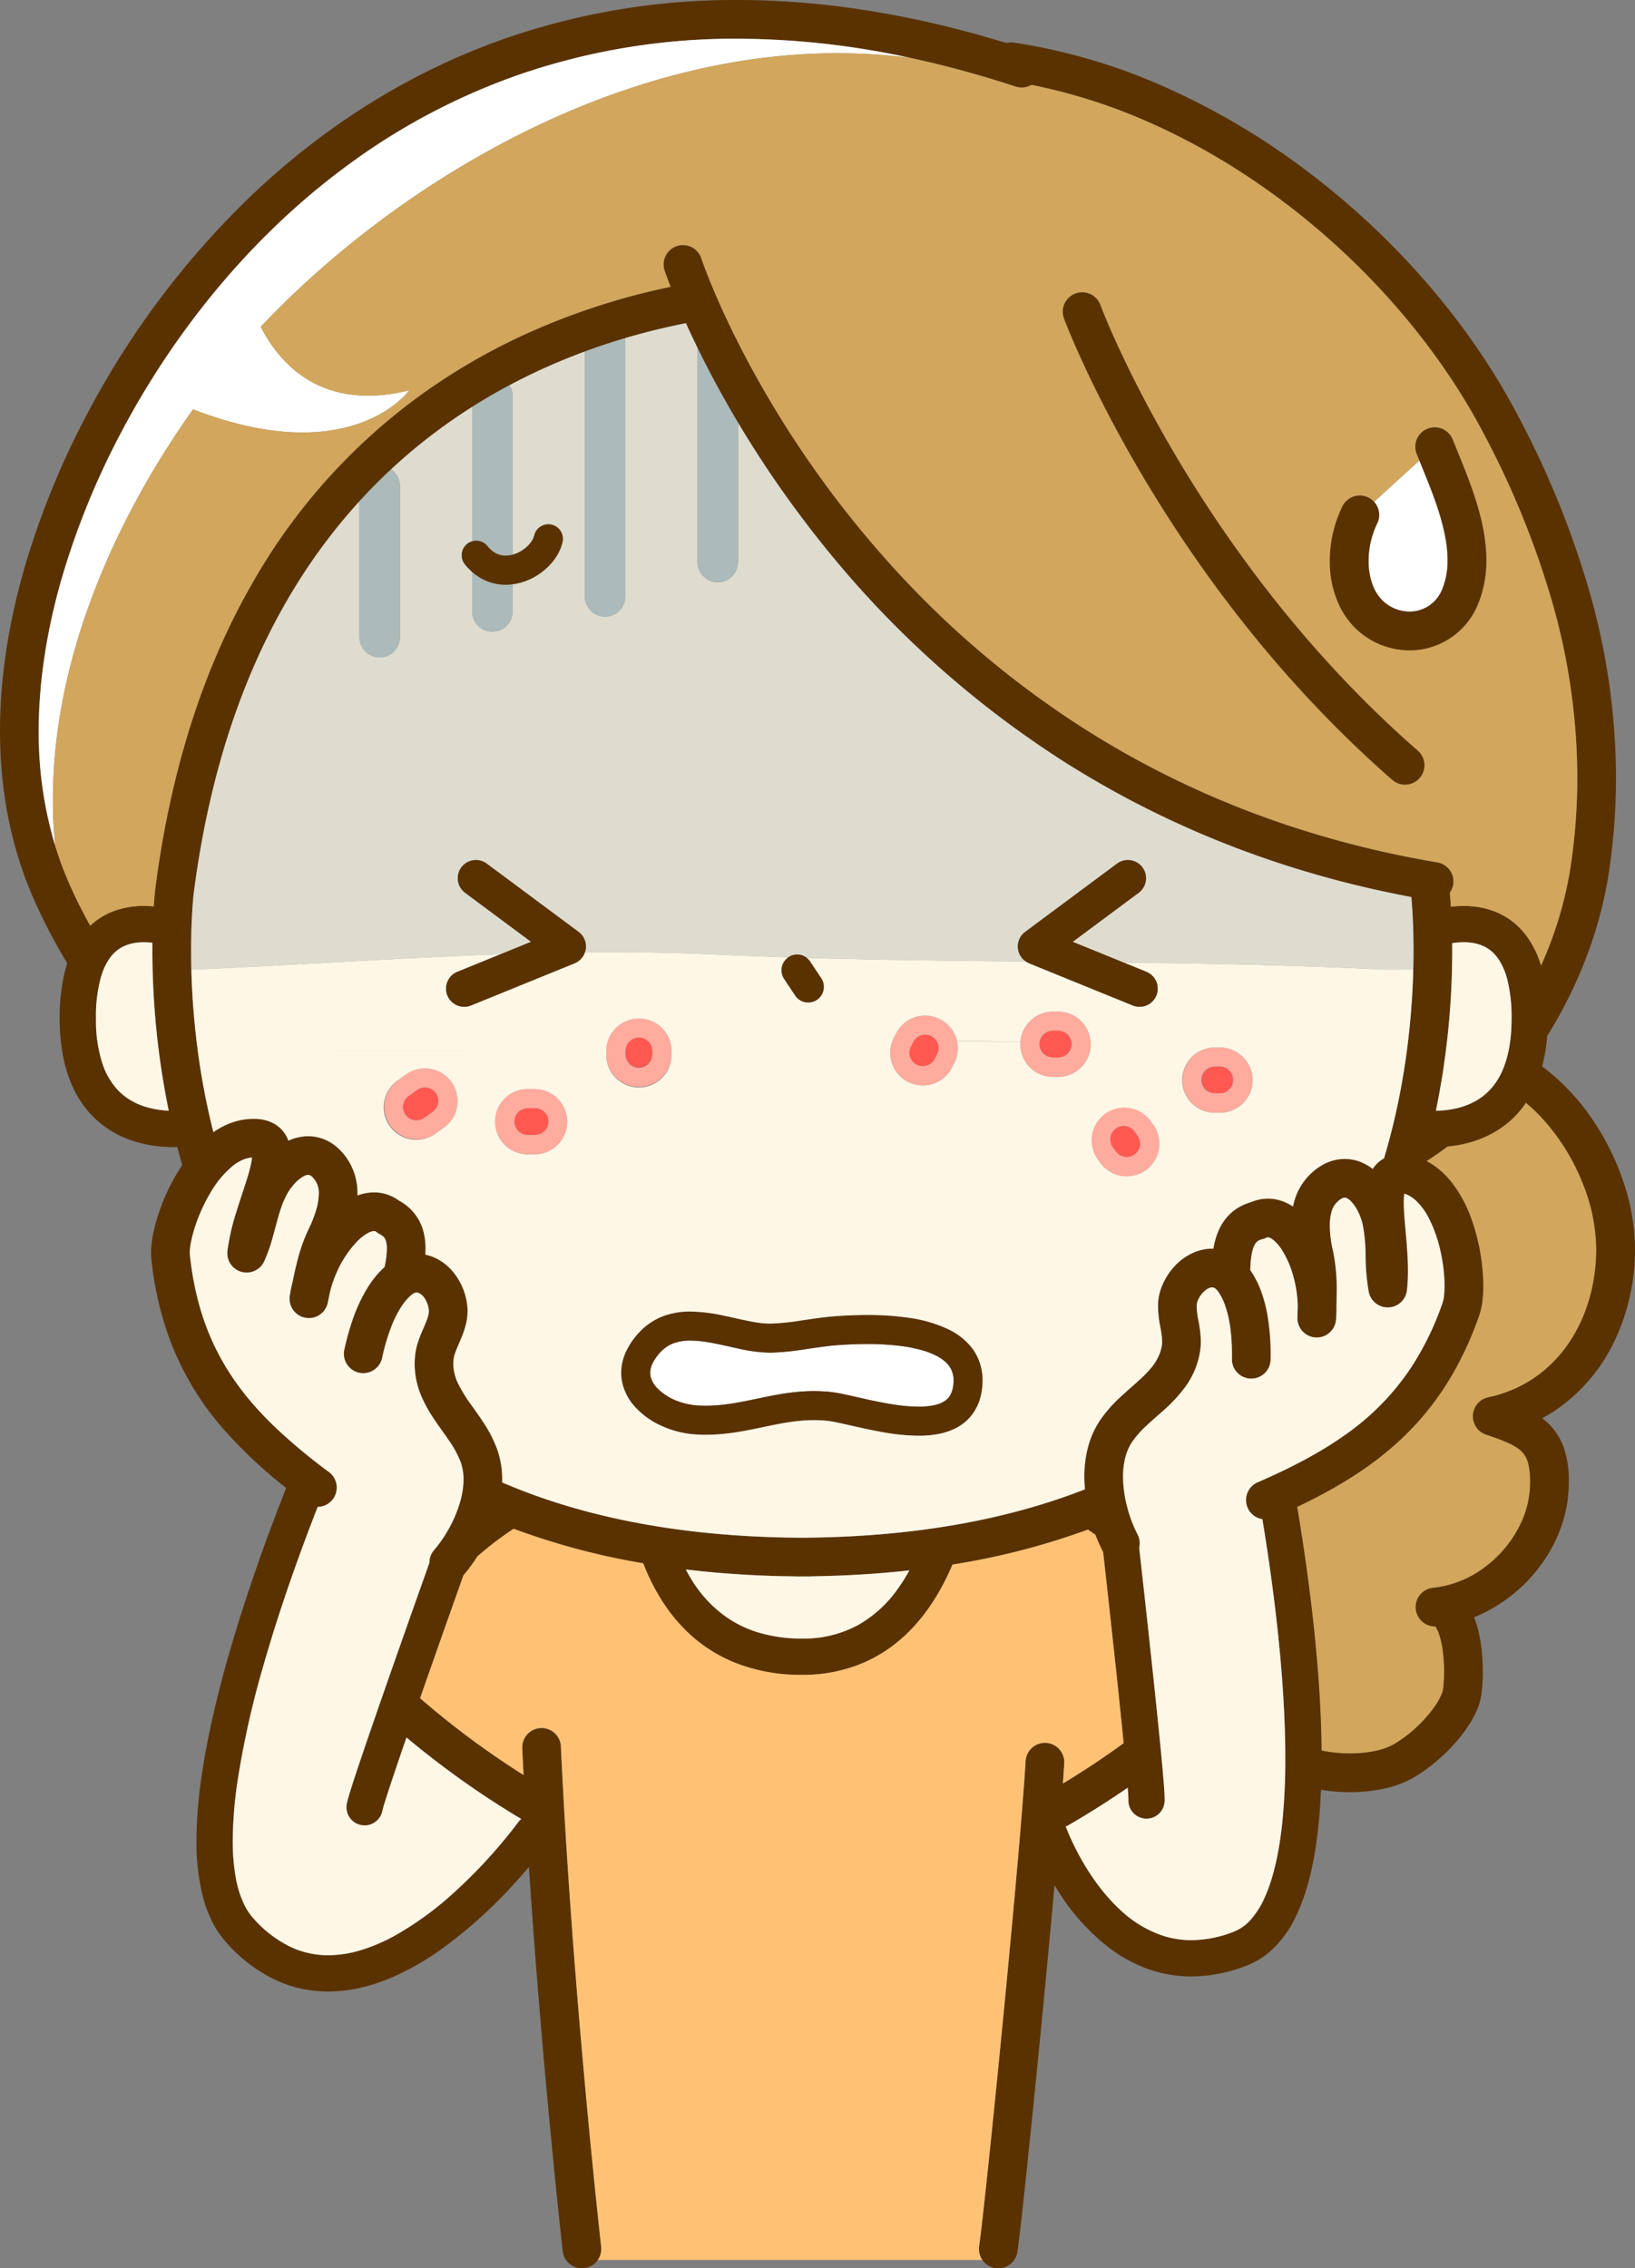<svg xmlns="http://www.w3.org/2000/svg" xmlns:xlink="http://www.w3.org/1999/xlink" width="640" height="887.668" viewBox="0 0 640 887.668">
  <rect x="0" y="0" width="640" height="887.668" fill="#808080" stroke="none"/>
  <defs>
    <clipPath id="clip-path">
      <rect id="長方形_31" data-name="長方形 31" width="640" height="887.668" fill="none"/>
    </clipPath>
    <clipPath id="clip-pimple_pic">
      <rect width="640" height="887.668"/>
    </clipPath>
  </defs>
  <g id="pimple_pic" clip-path="url(#clip-pimple_pic)">
    <g id="グループ_48" data-name="グループ 48">
      <g id="グループ_47" data-name="グループ 47" clip-path="url(#clip-path)">
        <path id="パス_630" data-name="パス 630" d="M632.832,462.581a68.551,68.551,0,0,0-7.125-6.881,38.284,38.284,0,0,1-3.5,4.423,37.414,37.414,0,0,1-7.926,6.51,41.7,41.7,0,0,1-11.248,4.752,50.449,50.449,0,0,1-7.981,1.4q-4.036,3.033-8.283,5.735a26.5,26.5,0,0,1,2.5,1.456,31.365,31.365,0,0,1,6.764,6.129,50.926,50.926,0,0,1,8.544,15.688A80,80,0,0,1,609,527.3a49.074,49.074,0,0,1-.346,6.042,26.672,26.672,0,0,1-1.2,5.44l0,0c-5.537,15.885-12.953,28.865-22.134,39.63s-20.05,19.281-32.281,26.52c-5.364,3.175-11,6.112-16.883,8.91.689,4.1,1.4,8.527,2.12,13.228,3.587,23.582,7.182,53.847,7.432,82.126a56.783,56.783,0,0,0,11.192,1.13,47.672,47.672,0,0,0,9.762-.956,25.548,25.548,0,0,0,7.126-2.5,49.359,49.359,0,0,0,8.657-6.4,50.866,50.866,0,0,0,7.661-8.643,25.42,25.42,0,0,0,2.907-5.416l.03-.108c.029-.111.07-.288.114-.512.087-.45.184-1.084.265-1.832a52.685,52.685,0,0,0,.273-5.573,63.017,63.017,0,0,0-.509-8.068,34.5,34.5,0,0,0-1.571-6.988,10.8,10.8,0,0,0-1.259-2.575c-.039-.052-.072-.095-.1-.135-.059,0-.117.007-.175.007a7.576,7.576,0,0,1-7.382-6.144,7.2,7.2,0,0,1-.106-.741,7.3,7.3,0,0,1-.03-.747,7.574,7.574,0,0,1,6.144-7.382c.167-.032.335-.051.5-.072.079-.01.155-.026.235-.034h0a40.332,40.332,0,0,0,20.224-8.1,45.887,45.887,0,0,0,14.221-17.486,37.435,37.435,0,0,0,3.439-14.131v.011q.036-1.013.036-1.924a27.3,27.3,0,0,0-.771-7.083,10.335,10.335,0,0,0-1.758-3.728,9.956,9.956,0,0,0-1.8-1.782,20.888,20.888,0,0,0-4.05-2.376,85.466,85.466,0,0,0-8.835-3.332,7.576,7.576,0,0,1,.829-14.6,50.285,50.285,0,0,0,17.195-7.08,50.928,50.928,0,0,0,13.1-12.434c7.3-9.867,11.637-22.766,11.97-37.168q.014-.632.014-1.248a71.422,71.422,0,0,0-5.483-26.291,83.123,83.123,0,0,0-14.948-24.178" transform="translate(-28.414 -24.151)" fill="#d2a65c"/>
        <path id="パス_631" data-name="パス 631" d="M634.746,460.423a100.068,100.068,0,0,0-9.957-20.154,87.673,87.673,0,0,0-21.14-22.964,66.272,66.272,0,0,0,1.974-11.879c12.393-19.86,20.83-42.071,24.14-63.956h0a249.582,249.582,0,0,0,2.8-37.25,266.4,266.4,0,0,0-10.495-73.068,358.8,358.8,0,0,0-28.1-68.9c-18.682-35.479-47.312-68.7-81.547-94.7a283.05,283.05,0,0,0-55.073-32.89,229.961,229.961,0,0,0-60.415-17.983,7.54,7.54,0,0,0-3.012.163C356,5.179,320.931,0,288.685,0a274.112,274.112,0,0,0-89.967,14.733c-40.528,13.984-74.294,36.741-101.6,63.028A333.84,333.84,0,0,0,33.98,162.253,320.552,320.552,0,0,0,9.739,221.69C3.672,242.6,0,264.338,0,286.024c0,22.07,3.817,44.112,12.838,64.964a218.86,218.86,0,0,0,13.488,25.976q-.577,1.759-1.043,3.657a75.249,75.249,0,0,0-1.919,17.908c0,10.208,1.614,18.613,4.515,25.5a40.489,40.489,0,0,0,8.414,12.811,37.56,37.56,0,0,0,8.031,6.2,42.936,42.936,0,0,0,12.606,4.74A54.259,54.259,0,0,0,68.109,448.9c.438,0,.865-.006,1.283-.015q.918,3.493,1.946,7.027a79.191,79.191,0,0,0-8.672,17.33,70.369,70.369,0,0,0-2.58,8.963,39.411,39.411,0,0,0-.962,8.05,21.313,21.313,0,0,0,.118,2.306,129.676,129.676,0,0,0,6.774,30.44A113.3,113.3,0,0,0,87.428,559.2a181.128,181.128,0,0,0,24.587,23.085c-3.607,9.137-7.749,20.091-11.9,32.055-5.759,16.607-11.53,35.14-15.886,53.457-2.177,9.16-4,18.269-5.287,27.078a177.175,177.175,0,0,0-2.035,25.31,87.13,87.13,0,0,0,2.506,22.077,49.994,49.994,0,0,0,3.544,9.569,36.943,36.943,0,0,0,5.541,8.238,60.3,60.3,0,0,0,19.327,14.745A48.624,48.624,0,0,0,128.5,779.36a58.807,58.807,0,0,0,17.084-2.663c9.637-2.93,18.624-7.9,26.775-13.616A184.623,184.623,0,0,0,202.335,736c1.744-1.934,3.315-3.744,4.71-5.394,5.185,79.11,13.211,150.259,13.217,150.334a7.576,7.576,0,0,0,15.057-1.7h0s-.044-.385-.128-1.146c-1.262-11.389-11.545-105.9-15.626-194.605a7.576,7.576,0,0,0-15.135.7q.24,5.2.508,10.429a330.242,330.242,0,0,1-38.211-28.089c-.786-.672-1.542-1.327-2.278-1.969,3.6-10.313,7.415-21.144,10.916-31.038,2.179-6.162,4.235-11.957,6.043-17.043a63.787,63.787,0,0,0,5.429-7.365,129.776,129.776,0,0,1,10.56-8.353c1.257-.889,2.475-1.707,3.674-2.491a277.11,277.11,0,0,0,50.7,13.5,84.313,84.313,0,0,0,7.18,14.374,66.711,66.711,0,0,0,9.1,11.489,58.192,58.192,0,0,0,19.4,12.937,69.777,69.777,0,0,0,26.564,4.864,60.062,60.062,0,0,0,23.667-4.6,56.524,56.524,0,0,0,16-10.31c8.036-7.312,13.83-16.43,18.114-25.849.364-.8.712-1.6,1.054-2.407a282,282,0,0,0,52.992-13.671q1.45.96,2.958,2.024a62.226,62.226,0,0,0,3.016,6.8c1.242,11.107,2.828,25.428,4.365,39.688,1.346,12.479,2.653,24.9,3.656,35.062-7.033,5.118-14.978,10.477-23.775,15.79.208-2.913.384-5.56.524-7.892a7.576,7.576,0,0,0-15.126-.9c-.581,9.784-1.871,25.688-3.511,44.18-2.46,27.748-5.711,61.388-8.56,89.5-1.424,14.056-2.749,26.733-3.824,36.593-.537,4.93-1.01,9.156-1.4,12.489s-.7,5.793-.893,7.038a7.576,7.576,0,1,0,14.983,2.259c.163-1.083.355-2.543.586-4.42.864-7.012,2.256-19.775,3.9-35.646,2.473-23.794,5.512-54.51,8.145-82.795.657-7.066,1.289-13.979,1.88-20.6.628,1.031,1.282,2.079,1.979,3.142a84.322,84.322,0,0,0,19.772,21.618,57.021,57.021,0,0,0,14.377,7.842,50.659,50.659,0,0,0,17.479,3.09,60.229,60.229,0,0,0,21.614-4.237,30.42,30.42,0,0,0,8.477-4.963,41.668,41.668,0,0,0,10.515-13.732c4.026-8.065,6.527-17.65,8.12-28.239a206.391,206.391,0,0,0,1.967-21.875,72.124,72.124,0,0,0,11.417.923,62.645,62.645,0,0,0,12.9-1.285,40.478,40.478,0,0,0,11.415-4.121,59.673,59.673,0,0,0,7.678-5.213,71.438,71.438,0,0,0,10.7-10.465,54.335,54.335,0,0,0,4.384-6.121,37.741,37.741,0,0,0,3.275-6.674l0,0a19.274,19.274,0,0,0,.78-2.92,42.76,42.76,0,0,0,.609-4.743c.134-1.72.206-3.584.206-5.549a78.68,78.68,0,0,0-.564-9.468,56.659,56.659,0,0,0-1.349-7.26A37.256,37.256,0,0,0,577,632.893q2.429-.97,4.758-2.156a61.343,61.343,0,0,0,22.506-19.859,57.639,57.639,0,0,0,6.891-13.545,51.617,51.617,0,0,0,2.894-15.137v-.011q.044-1.247.045-2.455a39.567,39.567,0,0,0-1.861-12.886,24.766,24.766,0,0,0-4.256-7.727,25.469,25.469,0,0,0-4.279-4.1c1.483-.81,2.936-1.663,4.34-2.58a67.748,67.748,0,0,0,23.225-26.187,82.855,82.855,0,0,0,8.714-35.762v-.018Q640,489.7,640,488.9a84.83,84.83,0,0,0-5.254-28.475M58.262,433.5a27.517,27.517,0,0,1-7.43-3.117,23.265,23.265,0,0,1-4.927-4.046,27.914,27.914,0,0,1-5.834-10.2,54.96,54.96,0,0,1-2.5-17.607,56.911,56.911,0,0,1,2.056-16.518,24.014,24.014,0,0,1,3.3-6.992,14.889,14.889,0,0,1,2.867-3.055,14.006,14.006,0,0,1,4.869-2.483,20.321,20.321,0,0,1,5.67-.745,28.19,28.19,0,0,1,3.34.207c-.01.964-.016,1.948-.016,2.968a311.893,311.893,0,0,0,6.4,62.737,37.679,37.679,0,0,1-7.79-1.153m2.5-85.562-.008.063c-.015.122-.3,2.5-.572,6.716-1.241-.114-2.528-.18-3.855-.182a33.6,33.6,0,0,0-11.485,1.914,27.954,27.954,0,0,0-8.567,4.952c-.326.276-.639.576-.956.87-3.133-5.632-6.018-11.381-8.575-17.3a134.508,134.508,0,0,1-5.132-13.955,152.939,152.939,0,0,1-6.462-44.994c0-19.969,3.4-40.329,9.14-60.111a305.386,305.386,0,0,1,23.1-56.6C66.4,133.166,95.64,94.5,135.584,65.035a253.975,253.975,0,0,1,68.076-35.981,258.945,258.945,0,0,1,85.025-13.9,321.646,321.646,0,0,1,67.631,7.5,402.06,402.06,0,0,1,41.237,11.239,7.551,7.551,0,0,0,6.2-.666,219.249,219.249,0,0,1,47.4,15.259c27.426,12.293,53.236,29.984,75.449,50.88s40.832,44.983,53.961,69.941a343.752,343.752,0,0,1,26.935,65.982,251.266,251.266,0,0,1,9.918,68.929,234.29,234.29,0,0,1-2.63,34.993h0a149.576,149.576,0,0,1-11.567,38.636,38.1,38.1,0,0,0-5.316-11.08,29.154,29.154,0,0,0-5.589-5.92,28.248,28.248,0,0,0-9.737-5,34.472,34.472,0,0,0-9.641-1.312,43.745,43.745,0,0,0-5,.308c-.148-2.316-.3-4.16-.425-5.472a7.563,7.563,0,0,0-4.881-11.892c-55.793-9.42-101.571-28.9-139-52.822a368.468,368.468,0,0,1-70.7-59.024,400.34,400.34,0,0,1-60.963-85.678c-6.2-11.741-10.586-21.532-13.406-28.349-1.41-3.408-2.43-6.072-3.09-7.865-.331-.9-.57-1.574-.724-2.018-.078-.222-.134-.385-.168-.488l-.037-.109-.007-.02v0h0a7.575,7.575,0,0,0-14.391,4.738c.041.116.79,2.385,2.349,6.4a269.335,269.335,0,0,0-54.3,17.393,240.876,240.876,0,0,0-46.83,27.386A233.524,233.524,0,0,0,98.3,229.035c-17.8,31.244-31.3,70.294-37.538,118.9M568.438,369.1a29.818,29.818,0,0,1,4.492-.359,19.491,19.491,0,0,1,6.639,1.061,13.7,13.7,0,0,1,4.232,2.439,15.409,15.409,0,0,1,2.84,3.223,26.616,26.616,0,0,1,3.541,8.549,61.363,61.363,0,0,1,1.51,14.522c0,8.725-1.381,15.193-3.4,19.975a26.279,26.279,0,0,1-5.45,8.367,23.273,23.273,0,0,1-5,3.859,28.8,28.8,0,0,1-8.444,3.147,39.506,39.506,0,0,1-7.327.8,311.592,311.592,0,0,0,6.385-62.689q0-1.486-.014-2.895M75.8,349.8l0,.012V349.8ZM180.457,586.417A48.572,48.572,0,0,1,176,597.663a51.494,51.494,0,0,1-6.095,8.956,7.542,7.542,0,0,0-1.835,4.975c-3.412,9.6-7.718,21.752-12.064,34.11-4.791,13.625-9.624,27.487-13.354,38.445-1.867,5.481-3.455,10.234-4.633,13.9-.591,1.833-1.078,3.393-1.454,4.668-.187.639-.348,1.206-.485,1.725s-.25.974-.354,1.55a7.1,7.1,0,0,0,13.98,2.516v0c.01-.052.076-.329.18-.706.2-.742.548-1.9,1-3.347.852-2.718,2.087-6.474,3.585-10.926,1.356-4.028,2.93-8.635,4.638-13.59a347.754,347.754,0,0,0,44.952,31.916,7.134,7.134,0,0,0-1.331,1.387h0A197.7,197.7,0,0,1,178.488,739.9a126.46,126.46,0,0,1-24.081,17.664,69.256,69.256,0,0,1-13.048,5.567,44.578,44.578,0,0,1-12.857,2.02,34.345,34.345,0,0,1-14.69-3.226A46.111,46.111,0,0,1,99.064,750.57a22.728,22.728,0,0,1-3.4-5.086,40.6,40.6,0,0,1-3.414-10.92,82.046,82.046,0,0,1-1.14-14.382A163.15,163.15,0,0,1,93,696.923a356.757,356.757,0,0,1,10.307-45.8c6.537-22.785,14.571-44.864,21.054-61.42a7.57,7.57,0,0,0,4.406-13.642,222.414,222.414,0,0,1-21.148-17.621c-9.357-8.984-16.822-18.366-22.4-29.19s-9.3-23.165-10.911-38.295l0-.018a6.679,6.679,0,0,1-.03-.682,22.975,22.975,0,0,1,.471-4.109A57.91,57.91,0,0,1,78.1,475.318a64.816,64.816,0,0,1,4.379-8.725,38.883,38.883,0,0,1,8.45-10.18,17.365,17.365,0,0,1,4.308-2.607,10.732,10.732,0,0,1,3.4-.787c-.038.42-.1.906-.2,1.458a57.052,57.052,0,0,1-1.714,6.676c-1.2,3.917-2.807,8.486-4.281,13.305a87.451,87.451,0,0,0-3.44,15.106,7.576,7.576,0,0,0,14.406,4.049,63.009,63.009,0,0,0,3.25-9.1c1.251-4.406,2.2-8.52,3.446-12.051a33.625,33.625,0,0,1,2.094-4.853,20.839,20.839,0,0,1,2.767-4h0a14.75,14.75,0,0,1,3.787-3.221,3.983,3.983,0,0,1,1.864-.6,1.562,1.562,0,0,1,.542.094,3.308,3.308,0,0,1,1.2.838,9.359,9.359,0,0,1,1.7,2.528l0,0a8.847,8.847,0,0,1,.724,3.833,24.615,24.615,0,0,1-1.2,6.94,48.251,48.251,0,0,1-2.841,7.086h0a66.817,66.817,0,0,0-4.57,13.124c-.657,2.624-1.206,5.2-1.715,7.682-.426,1.707-.783,3.439-1.05,5.19a7.576,7.576,0,0,0,14.909,2.671c.284-1.378.564-2.764.848-4.148a46.39,46.39,0,0,1,2.342-7.008,41.739,41.739,0,0,1,8.343-12.836,18.252,18.252,0,0,1,4.158-3.226,7.664,7.664,0,0,1,1.506-.629,3.309,3.309,0,0,1,.892-.144,1.244,1.244,0,0,1,.436.067,1.811,1.811,0,0,1,.536.32,7.243,7.243,0,0,0,1.313.848,5.5,5.5,0,0,1,1.385.953,3.655,3.655,0,0,1,.93,1.54,10.181,10.181,0,0,1,.419,3.194,35.519,35.519,0,0,1-.849,6.858c-.019.093-.042.19-.061.284a37.418,37.418,0,0,0-6.492,7.826,63.415,63.415,0,0,0-6.246,13.492,101.311,101.311,0,0,0-3,10.986,7.576,7.576,0,0,0,14.808,3.212h0a79.433,79.433,0,0,1,3.868-12.9,42.708,42.708,0,0,1,3.373-6.684,21.927,21.927,0,0,1,4.084-4.909,5.082,5.082,0,0,1,1.41-.9,2.041,2.041,0,0,1,.769-.163,2.17,2.17,0,0,1,.972.257,6,6,0,0,1,2.228,2.152,10.519,10.519,0,0,1,1.556,4.37,3.758,3.758,0,0,1,.029.483,8.318,8.318,0,0,1-.427,2.361c-.457,1.545-1.375,3.571-2.395,5.981-.506,1.209-1.031,2.525-1.492,3.979a25.046,25.046,0,0,0-1.054,4.815v0a31.95,31.95,0,0,0-.2,3.551,32.472,32.472,0,0,0,2.712,12.849,51.136,51.136,0,0,0,4.182,7.7c2.27,3.509,4.637,6.61,6.617,9.56a38.069,38.069,0,0,1,4.537,8.447h0a19.989,19.989,0,0,1,1.073,6.693,31.094,31.094,0,0,1-.973,7.422m170.7,35.734a47.584,47.584,0,0,1-15.2,13.742,44.406,44.406,0,0,1-21.938,5.332,58.365,58.365,0,0,1-17.373-2.444,44.676,44.676,0,0,1-11.572-5.458,48.689,48.689,0,0,1-14.34-15.136c-.8-1.292-1.551-2.63-2.267-3.99a393.9,393.9,0,0,0,42.908,2.691,7.4,7.4,0,0,0,.833.043c.787-.006,1.514-.018,2.2-.023.728,0,1.511.018,2.376.018a7.462,7.462,0,0,0,.835-.051q20.205-.281,38.35-2.322a68.642,68.642,0,0,1-4.805,7.6m79.007-65.678h0a34.968,34.968,0,0,0-4.452,10.521,45.373,45.373,0,0,0-1.261,10.894c0,1.662.086,3.308.23,4.937-28.86,11.305-64.331,18.373-108,18.913-.175,0-.349.019-.521.033-.542,0-1.1-.01-1.709-.015h-.11c-.6,0-1.171.012-1.722.019-.135-.008-.27-.023-.407-.024-47.584-.412-85.446-8.6-115.669-21.62.011-.379.04-.755.04-1.135a35.148,35.148,0,0,0-1.936-11.736h0a50.222,50.222,0,0,0-5.486-10.7c-1.536-2.353-3.1-4.511-4.543-6.549a57.9,57.9,0,0,1-5.262-8.476,20.9,20.9,0,0,1-1.4-3.855,16.119,16.119,0,0,1-.489-3.931,17.36,17.36,0,0,1,.106-1.879v-.006a12.151,12.151,0,0,1,.717-2.721c.618-1.734,1.665-3.914,2.69-6.528a34.563,34.563,0,0,0,1.394-4.331,21.989,21.989,0,0,0,.658-5.219,18.947,18.947,0,0,0-.152-2.408v0A25.031,25.031,0,0,0,176.719,497a20.167,20.167,0,0,0-5.962-4.535,17.676,17.676,0,0,0-4.262-1.46c.048-.762.082-1.528.083-2.3a27.317,27.317,0,0,0-.492-5.316,19.149,19.149,0,0,0-9.913-13.546,16.854,16.854,0,0,0-4.285-2.28,16.45,16.45,0,0,0-5.479-.931,18.981,18.981,0,0,0-6.494,1.2c.007-.25.019-.5.019-.749a23.849,23.849,0,0,0-2.217-10.391l0,0a23.081,23.081,0,0,0-6.611-8.415,17.809,17.809,0,0,0-4.852-2.659,16.756,16.756,0,0,0-5.626-.972,18.6,18.6,0,0,0-7.729,1.758,12.936,12.936,0,0,0-1.54-2.979A12.271,12.271,0,0,0,109,440.891a13.227,13.227,0,0,0-4.5-2.342,17.641,17.641,0,0,0-4.723-.707c-.182,0-.362-.006-.543-.006a25.775,25.775,0,0,0-9.823,1.979,31.171,31.171,0,0,0-5.889,3.238,277.8,277.8,0,0,1-6.1-31.853,300.731,300.731,0,0,1-2.52-31.724c-.069-2.664-.1-5.2-.1-7.563,0-6.952.257-12.539.509-16.359.126-1.91.252-3.377.344-4.352.046-.488.083-.852.109-1.087.012-.117.023-.2.028-.254l0-.027c7.152-55.57,23.946-97.3,45.351-128.853a220.527,220.527,0,0,1,19.561-24.82q6.043-6.624,12.351-12.47a215.519,215.519,0,0,1,22.22-18.074q4.746-3.361,9.538-6.38,7.259-4.591,14.554-8.46a238.821,238.821,0,0,1,29.556-13.216c5.366-1.98,10.635-3.715,15.761-5.233,5.354-1.585,10.556-2.939,15.545-4.085q4.24-.977,8.261-1.76c1.337,2.963,2.849,6.193,4.541,9.661,4.147,8.494,9.385,18.4,15.845,29.236A418.747,418.747,0,0,0,323.242,214.6a388.532,388.532,0,0,0,92.222,82.818c37.269,23.835,82.567,43.417,136.983,53.625.313,3.425.854,10.79.854,20.947,0,2.279-.031,4.711-.095,7.254a300.417,300.417,0,0,1-2.5,31.914c-.971,7.322-2.267,15.021-4,22.961-1.367,6.276-3.009,12.7-4.953,19.192-.1.055-.2.105-.3.163a12.614,12.614,0,0,0-4.086,3.912c-.014.021-.026.043-.04.064-.114-.088-.223-.184-.339-.27a18.914,18.914,0,0,0-5.043-2.7,16.853,16.853,0,0,0-5.562-.949,17.833,17.833,0,0,0-8.827,2.412,23.933,23.933,0,0,0-6.737,5.86h0a23.528,23.528,0,0,0-4.36,8.91c-.126.485-.218.967-.317,1.451a19.718,19.718,0,0,0-4.082-2.071,16.886,16.886,0,0,0-5.755-1.029,16.661,16.661,0,0,0-6.556,1.368,20.785,20.785,0,0,0-4.058,1.6,18.728,18.728,0,0,0-6.469,5.622,22.071,22.071,0,0,0-2.779,5.278,31.2,31.2,0,0,0-1.476,5.721c-.158,0-.316-.014-.473-.014a18.248,18.248,0,0,0-6.644,1.28,22.055,22.055,0,0,0-8.041,5.551,25.832,25.832,0,0,0-5.273,8.572,20.721,20.721,0,0,0-1.25,7.32,46.327,46.327,0,0,0,.93,8.153,33.492,33.492,0,0,1,.7,5.461,8.333,8.333,0,0,1-.05.937,16.378,16.378,0,0,1-.918,3.8,19.733,19.733,0,0,1-3.469,5.737,47.006,47.006,0,0,1-4.181,4.311c-2.383,2.216-5.161,4.526-7.99,7.193a51.125,51.125,0,0,0-8.147,9.515m58.208,33.577a7.561,7.561,0,0,0,5.772,4.456c.606,3.668,1.228,7.577,1.849,11.692,3.6,23.836,7.127,54.39,7.122,81.887a244.438,244.438,0,0,1-1.168,25.007c-1.2,11.679-3.478,21.875-6.814,29.279a33.415,33.415,0,0,1-5.6,8.926,17.312,17.312,0,0,1-6.62,4.659,46.054,46.054,0,0,1-16.534,3.3,36.39,36.39,0,0,1-11.3-1.779,45.14,45.14,0,0,1-16.361-9.88C431.536,741.066,426,732.7,422.382,726c-1.815-3.349-3.162-6.276-4.042-8.333-.44-1.028-.764-1.839-.972-2.377-.095-.245-.162-.426-.209-.553l.606-.194c8.613-4.966,16.512-10.015,23.661-14.94.061.8.112,1.527.152,2.156.075,1.173.109,2.066.107,2.4l0,.159a7.1,7.1,0,0,0,14.195.583c.008-.2.014-.456.014-.742,0-.989-.059-2.1-.152-3.564-.176-2.709-.5-6.478-.921-11.073-1.488-16.056-4.286-42.1-6.716-64.171-.785-7.123-1.53-13.826-2.18-19.644a7.539,7.539,0,0,0-.652-5.266,51.511,51.511,0,0,1-3.956-10.341,48,48,0,0,1-1.714-12.209,30.406,30.406,0,0,1,.819-7.259,19.847,19.847,0,0,1,2.5-5.985h0a36.669,36.669,0,0,1,5.906-6.778c1.808-1.7,3.829-3.439,5.925-5.311a60.438,60.438,0,0,0,9.335-9.955,33.514,33.514,0,0,0,3.726-6.737,31.5,31.5,0,0,0,2.1-8.142l0-.022a23.173,23.173,0,0,0,.155-2.723,46.1,46.1,0,0,0-.93-8.108,33.63,33.63,0,0,1-.7-5.506,5.709,5.709,0,0,1,.291-2.012h0A10.249,10.249,0,0,1,471.75,505a6.165,6.165,0,0,1,1.614-.969,3.169,3.169,0,0,1,1.133-.242,1.732,1.732,0,0,1,.866.222,4.432,4.432,0,0,1,1.424,1.361,21.267,21.267,0,0,1,2.662,5.171,45.182,45.182,0,0,1,2.264,10.065,80.546,80.546,0,0,1,.525,9.449c0,.625-.006,1.211-.014,1.751a7.576,7.576,0,1,0,15.15.243h0c.01-.611.017-1.278.016-1.994a88.532,88.532,0,0,0-1.29-15.641,54.93,54.93,0,0,0-2.433-9.112,36.8,36.8,0,0,0-4.244-8.272c.039-1.566.12-3.033.269-4.337a21.976,21.976,0,0,1,.7-3.685,9.8,9.8,0,0,1,.71-1.814,4.19,4.19,0,0,1,1.1-1.395,4.841,4.841,0,0,1,1.93-.864,7.223,7.223,0,0,0,1.473-.526,1.572,1.572,0,0,1,.711-.2,1.944,1.944,0,0,1,.764.191,6.15,6.15,0,0,1,1.373.862,16.537,16.537,0,0,1,3.312,3.841,37.673,37.673,0,0,1,4.467,10.235,47.608,47.608,0,0,1,1.76,11.8c-.042,1.5-.089,3-.129,4.5a7.576,7.576,0,0,0,15.126.791q.173-2.207.171-4.417c0-.253-.008-.506-.012-.759.054-1.94.1-3.946.1-6a71.275,71.275,0,0,0-1.468-15.8v0a44.792,44.792,0,0,1-1.223-9.726,20.861,20.861,0,0,1,.577-5.191,8.462,8.462,0,0,1,1.494-3.223v0a8.924,8.924,0,0,1,2.427-2.194,2.707,2.707,0,0,1,1.338-.433,1.685,1.685,0,0,1,.573.1,4.873,4.873,0,0,1,1.711,1.17,15.529,15.529,0,0,1,2.714,3.777h0a22.112,22.112,0,0,1,2.172,6.177,68.736,68.736,0,0,1,.985,11.62,82.105,82.105,0,0,0,1.247,14.059,7.576,7.576,0,0,0,14.95-.657,66.682,66.682,0,0,0,.391-7.542c0-5.093-.435-10.14-.842-14.777s-.789-8.865-.783-12.049a25.026,25.026,0,0,1,.2-3.421,10.436,10.436,0,0,1,2.421,1.085,14.334,14.334,0,0,1,2.722,2.18,26.236,26.236,0,0,1,4.454,6.3,53.5,53.5,0,0,1,4.632,13.256,63.67,63.67,0,0,1,1.509,13.188,34.254,34.254,0,0,1-.229,4.163,12.221,12.221,0,0,1-.474,2.331,114.573,114.573,0,0,1-11.949,24.845,98.075,98.075,0,0,1-25.294,26.336c-10.016,7.273-21.739,13.4-35.2,19.253a7.575,7.575,0,0,0-3.924,9.969m136.467-99.9c-.333,14.4-4.669,27.3-11.97,37.168a50.946,50.946,0,0,1-13.1,12.435,50.307,50.307,0,0,1-17.2,7.079,7.576,7.576,0,0,0-.828,14.6,85.746,85.746,0,0,1,8.834,3.333,20.881,20.881,0,0,1,4.05,2.376,9.96,9.96,0,0,1,1.8,1.782,10.365,10.365,0,0,1,1.758,3.728,27.312,27.312,0,0,1,.77,7.083q0,.911-.036,1.924v-.011a37.4,37.4,0,0,1-3.439,14.132,45.884,45.884,0,0,1-14.22,17.485,40.334,40.334,0,0,1-20.225,8.1h0c-.08.007-.155.024-.235.033-.169.021-.338.04-.5.072a7.577,7.577,0,0,0-6.144,7.382c0,.249.008.5.03.748a7.462,7.462,0,0,0,.106.741,7.577,7.577,0,0,0,7.382,6.143c.059,0,.117-.006.175-.007.032.041.066.083.1.136a10.744,10.744,0,0,1,1.259,2.575,34.363,34.363,0,0,1,1.571,6.987,62.876,62.876,0,0,1,.51,8.069,52.468,52.468,0,0,1-.273,5.573c-.081.747-.177,1.383-.265,1.832-.043.223-.084.4-.114.511l-.029.108a25.406,25.406,0,0,1-2.908,5.416,50.822,50.822,0,0,1-7.66,8.643,49.344,49.344,0,0,1-8.657,6.4,25.568,25.568,0,0,1-7.127,2.506,47.594,47.594,0,0,1-9.761.956,56.8,56.8,0,0,1-11.193-1.13c-.249-28.279-3.844-58.544-7.431-82.125-.716-4.7-1.432-9.133-2.121-13.229,5.886-2.8,11.519-5.734,16.883-8.91,12.231-7.239,23.106-15.747,32.281-26.52s16.6-23.744,22.134-39.63v0a26.765,26.765,0,0,0,1.2-5.44,49.1,49.1,0,0,0,.345-6.042,80.04,80.04,0,0,0-4.423-25.507,50.939,50.939,0,0,0-8.544-15.689,31.412,31.412,0,0,0-6.764-6.129,26.629,26.629,0,0,0-2.5-1.457q4.239-2.709,8.283-5.735a50.333,50.333,0,0,0,7.98-1.4,41.683,41.683,0,0,0,11.248-4.751,37.417,37.417,0,0,0,7.925-6.511,38.268,38.268,0,0,0,3.5-4.423,68.548,68.548,0,0,1,7.126,6.881,83.134,83.134,0,0,1,14.948,24.179,71.454,71.454,0,0,1,5.483,26.29q0,.615-.014,1.248" transform="translate(0 0)" fill="#5a3200"/>
        <path id="パス_632" data-name="パス 632" d="M392.472,912.442c.188-1.245.5-3.715.893-7.038s.866-7.559,1.4-12.488c1.075-9.861,2.4-22.538,3.824-36.594,2.849-28.112,6.1-61.752,8.56-89.5,1.64-18.49,2.93-34.394,3.511-44.179a7.576,7.576,0,1,1,15.126.9c-.139,2.333-.315,4.979-.524,7.891,8.8-5.314,16.741-10.672,23.775-15.79-1-10.157-2.312-22.583-3.656-35.062-1.537-14.259-3.123-28.581-4.365-39.688A62.147,62.147,0,0,1,438,634.1q-1.506-1.061-2.958-2.024a281.92,281.92,0,0,1-52.992,13.671c-.342.8-.69,1.608-1.054,2.408-4.284,9.419-10.078,18.538-18.114,25.849a56.541,56.541,0,0,1-16,10.309,60.065,60.065,0,0,1-23.667,4.6,69.777,69.777,0,0,1-26.564-4.864,58.2,58.2,0,0,1-19.4-12.936,66.748,66.748,0,0,1-9.1-11.489,84.328,84.328,0,0,1-7.18-14.375,277.063,277.063,0,0,1-50.7-13.5c-1.2.785-2.417,1.6-3.673,2.492a129.791,129.791,0,0,0-10.56,8.354,63.787,63.787,0,0,1-5.429,7.365c-1.808,5.086-3.864,10.881-6.044,17.042-3.5,9.894-7.315,20.725-10.915,31.038.736.642,1.492,1.3,2.278,1.97A330.141,330.141,0,0,0,214.14,728.1q-.266-5.222-.508-10.429a7.576,7.576,0,1,1,15.135-.7c4.082,88.7,14.364,183.216,15.626,194.605.084.76.128,1.144.128,1.145h0a7.544,7.544,0,0,1-1.315,5.171H393.75a7.541,7.541,0,0,1-1.278-5.451" transform="translate(-9.203 -33.481)" fill="#ffc275"/>
        <path id="パス_633" data-name="パス 633" d="M581.522,434.169Z" transform="translate(-30.818 -23.01)" fill="#d2a65c"/>
        <path id="パス_634" data-name="パス 634" d="M76.409,161.04c62.2,24.047,84.648-7.434,84.648-7.434-33.645,8.227-50.275-9.573-58.155-24.864C159.673,68.623,257.608,10.55,357.165,23.5A321.58,321.58,0,0,0,289.533,16a258.921,258.921,0,0,0-85.025,13.9,254,254,0,0,0-68.076,35.981c-39.945,29.462-69.184,68.131-88.2,104.274a305.368,305.368,0,0,0-23.1,56.605C19.4,246.543,16,266.9,16,286.872a152.946,152.946,0,0,0,6.462,44.995c-.1-.988-.2-1.975-.28-2.963C17.232,269.322,42.3,209.078,76.409,161.04" transform="translate(-0.848 -0.848)" fill="#fff"/>
        <path id="パス_635" data-name="パス 635" d="M162.515,158.183A240.875,240.875,0,0,1,209.346,130.8a269.4,269.4,0,0,1,54.3-17.394c-1.56-4.015-2.309-6.283-2.349-6.4h0a7.575,7.575,0,0,1,14.391-4.739h0v0h0l.007.02.037.109c.034.1.09.267.168.489.154.444.394,1.122.724,2.018.66,1.792,1.679,4.457,3.09,7.865,2.82,6.816,7.206,16.608,13.406,28.349A400.363,400.363,0,0,0,354.085,226.8a368.466,368.466,0,0,0,70.7,59.024c37.431,23.926,83.209,43.4,139,52.822a7.563,7.563,0,0,1,4.882,11.892c.123,1.312.277,3.155.424,5.472a43.56,43.56,0,0,1,5-.308,34.442,34.442,0,0,1,9.641,1.312,28.248,28.248,0,0,1,9.737,5,29.157,29.157,0,0,1,5.589,5.92,38.072,38.072,0,0,1,5.315,11.08,149.587,149.587,0,0,0,11.568-38.636h0a234.4,234.4,0,0,0,2.63-34.992,251.261,251.261,0,0,0-9.918-68.929,343.752,343.752,0,0,0-26.935-65.982c-13.129-24.958-31.744-49.051-53.961-69.942s-48.023-38.586-75.449-50.879a219.312,219.312,0,0,0-47.4-15.26,7.549,7.549,0,0,1-6.194.667,401.781,401.781,0,0,0-41.238-11.24C257.919,10.869,159.984,68.942,103.212,129.06c7.882,15.291,24.511,33.09,58.155,24.865,0,0-22.448,31.48-84.647,7.434C42.61,209.4,17.543,269.64,22.492,329.223c.082.988.178,1.975.28,2.962A134.514,134.514,0,0,0,27.9,346.14c2.557,5.914,5.442,11.663,8.574,17.3.317-.295.631-.595.956-.87A27.944,27.944,0,0,1,46,357.613,33.581,33.581,0,0,1,57.487,355.7c1.327,0,2.615.068,3.854.181.276-4.212.558-6.593.572-6.716l.009-.062c6.241-48.607,19.735-87.657,37.537-118.9a233.564,233.564,0,0,1,63.056-72.018m364.137,41.111a7.563,7.563,0,0,1,12.379-1.716l17.749-16.156q-.538-1.325-1.061-2.628h0a7.576,7.576,0,0,1,14.071-5.623c2.536,6.359,5.769,13.818,8.417,21.809s4.736,16.564,4.749,25.395a44.345,44.345,0,0,1-3.449,17.662h0a28.907,28.907,0,0,1-26.648,17.631,30.487,30.487,0,0,1-21.583-9.117,31.3,31.3,0,0,1-5.574-7.88,40.2,40.2,0,0,1-3.993-17.982,48.672,48.672,0,0,1,4.942-21.4M422.1,116a7.575,7.575,0,0,1,9.738,4.461h0l0,.007.015.039.07.186c.064.17.166.433.3.786.276.706.7,1.768,1.273,3.16,1.148,2.782,2.9,6.877,5.283,12.049,4.768,10.342,12.069,24.989,22.129,42.047,20.117,34.121,51.289,77.867,95.224,116.214a7.576,7.576,0,0,1-9.966,11.414c-45.552-39.777-77.589-84.808-98.309-119.931s-30.108-60.374-30.227-60.691h0A7.575,7.575,0,0,1,422.1,116" transform="translate(-1.159 -1.166)" fill="#d2a65c"/>
        <path id="パス_636" data-name="パス 636" d="M81.758,434.211h0Z" transform="translate(-4.333 -23.012)" fill="#d2a65c"/>
        <path id="パス_637" data-name="パス 637" d="M80.041,369.381v0Z" transform="translate(-4.242 -19.576)" fill="#dedccf"/>
        <path id="パス_638" data-name="パス 638" d="M212.074,375.644l-25.835-19.192h0a7.1,7.1,0,1,1,8.47-11.4l35.964,26.716a7.112,7.112,0,0,1,2.81,6.595,6.936,6.936,0,0,1-.342,1.4q5.35-.054,10.7-.055c12.323,0,24.646.224,37,.75q15.984.767,31.889,1.258c.027-.019.051-.04.079-.058a6.152,6.152,0,0,1,7.2.269c28.685.824,57.229,1.15,85.762,1.429a7.082,7.082,0,0,1-.294-11.591l35.964-26.716a7.1,7.1,0,0,1,8.471,11.4l-25.836,19.192L444,383.755c32.921.395,65.906,1.027,99.161,2.622,1.943.1,3.886.143,5.828.143,2.808,0,5.61-.088,8.407-.2.063-2.543.095-4.976.094-7.253,0-10.158-.541-17.522-.854-20.948-54.416-10.207-99.714-29.79-136.983-53.625a388.526,388.526,0,0,1-92.221-82.817,418.643,418.643,0,0,1-34.363-49.222v54.45a7.923,7.923,0,1,1-15.845,0V143.223c-1.693-3.468-3.2-6.7-4.542-9.662q-4.02.791-8.26,1.76c-4.99,1.148-10.191,2.5-15.546,4.086a7.8,7.8,0,0,1,.084,1.058V240.524a7.923,7.923,0,0,1-15.845,0V144.64a238.688,238.688,0,0,0-29.556,13.217,7.876,7.876,0,0,1,1.293,4.33v61.966a12.893,12.893,0,0,0,2.868-1.161,13.3,13.3,0,0,0,4.369-3.8,7.29,7.29,0,0,0,1.21-2.518h0a5.681,5.681,0,0,1,11.077,2.532,17.846,17.846,0,0,1-2.047,5.062,22.211,22.211,0,0,1-3.3,4.274,25.21,25.21,0,0,1-9.255,5.969,23,23,0,0,1-4.922,1.191v10.727a7.923,7.923,0,0,1-15.845,0V230.889a23.225,23.225,0,0,1-2.9-3.054,5.681,5.681,0,0,1,2.9-9V166.317q-4.789,3.029-9.539,6.38a215.281,215.281,0,0,0-22.219,18.074,7.914,7.914,0,0,1,3.494,6.57v59.137a7.923,7.923,0,0,1-15.845,0V203.24a220.619,220.619,0,0,0-19.562,24.82c-21.405,31.554-38.2,73.284-45.351,128.854l0,.026c-.006.052-.015.137-.027.255-.026.235-.063.6-.11,1.086-.092.975-.217,2.443-.344,4.352-.252,3.819-.509,9.408-.509,16.359,0,2.365.033,4.9.1,7.563,40.33-1.732,80.61-4.606,120.958-6.015Z" transform="translate(-4.186 -7.078)" fill="#dedccf"/>
        <path id="パス_639" data-name="パス 639" d="M325.739,395.484c-.027.019-.051.041-.078.059a6.153,6.153,0,0,0-1.628,8.479h0l4.3,6.449a6.156,6.156,0,1,0,10.244-6.829q-2.151-3.223-4.3-6.451a6.168,6.168,0,0,0-8.536-1.707" transform="translate(-17.118 -20.905)" fill="#5a3200"/>
        <path id="パス_640" data-name="パス 640" d="M296.237,235.372a7.923,7.923,0,0,0,7.922-7.924V173c-6.46-10.835-11.7-20.742-15.845-29.236v83.685a7.924,7.924,0,0,0,7.924,7.924" transform="translate(-15.28 -7.619)" fill="#acbab9"/>
        <path id="パス_641" data-name="パス 641" d="M249.661,248.773a7.922,7.922,0,0,0,7.922-7.922V140.793a7.816,7.816,0,0,0-.084-1.059c-5.126,1.518-10.4,3.253-15.761,5.233v95.884a7.922,7.922,0,0,0,7.924,7.922" transform="translate(-12.811 -7.405)" fill="#acbab9"/>
        <path id="パス_642" data-name="パス 642" d="M201.161,222.134a10.178,10.178,0,0,0,3.536,2.953,8.168,8.168,0,0,0,3.6.8,10.377,10.377,0,0,0,2.707-.378V163.548a7.878,7.878,0,0,0-1.294-4.331q-7.279,3.877-14.553,8.46V220.2a5.682,5.682,0,0,1,6,1.936" transform="translate(-10.343 -8.438)" fill="#acbab9"/>
        <path id="パス_643" data-name="パス 643" d="M199.76,239.409a20.393,20.393,0,0,1-4.6-3.073v15.537a7.923,7.923,0,0,0,15.845,0V241.147a21.116,21.116,0,0,1-2.706.2,19.564,19.564,0,0,1-8.54-1.934" transform="translate(-10.343 -12.525)" fill="#acbab9"/>
        <path id="パス_644" data-name="パス 644" d="M156.506,267.6a7.922,7.922,0,0,0,7.922-7.922V200.541a7.915,7.915,0,0,0-3.494-6.57q-6.3,5.858-12.351,12.47v53.238a7.923,7.923,0,0,0,7.924,7.922" transform="translate(-7.874 -10.28)" fill="#acbab9"/>
        <path id="パス_645" data-name="パス 645" d="M204.465,228.13a10.178,10.178,0,0,1-3.536-2.953,5.682,5.682,0,0,0-8.9,7.062,23.154,23.154,0,0,0,2.9,3.053,20.389,20.389,0,0,0,4.6,3.073,19.564,19.564,0,0,0,8.539,1.935,21.115,21.115,0,0,0,2.707-.2,22.909,22.909,0,0,0,4.922-1.191,25.209,25.209,0,0,0,9.255-5.969,22.219,22.219,0,0,0,3.3-4.274,17.838,17.838,0,0,0,2.046-5.061,5.681,5.681,0,1,0-11.077-2.532,7.311,7.311,0,0,1-1.211,2.518,13.307,13.307,0,0,1-4.369,3.8,12.932,12.932,0,0,1-2.868,1.161,10.38,10.38,0,0,1-2.707.379,8.186,8.186,0,0,1-3.6-.806" transform="translate(-10.112 -11.482)" fill="#5a3200"/>
        <path id="パス_646" data-name="パス 646" d="M439.762,130.977c.119.316,9.513,25.562,30.227,60.691S522.747,271.823,568.3,311.6a7.576,7.576,0,0,0,9.965-11.414c-43.934-38.348-75.106-82.093-95.223-116.215-10.06-17.058-17.36-31.7-22.129-42.047-2.385-5.171-4.136-9.266-5.283-12.049-.574-1.391-1-2.455-1.273-3.16-.138-.352-.24-.616-.3-.786l-.069-.185-.015-.04,0-.006h0a7.575,7.575,0,0,0-14.2,5.279Z" transform="translate(-23.281 -6.4)" fill="#5a3200"/>
        <path id="パス_647" data-name="パス 647" d="M386.518,565.129a10.2,10.2,0,0,0-2.817-3.348,17.794,17.794,0,0,0-3.09-1.951,31.211,31.211,0,0,0-5.493-2.095,58.335,58.335,0,0,0-8.9-1.728,104.937,104.937,0,0,0-12.517-.69c-4.811,0-9.126.259-12.147.493-3.833.294-7.916.943-12.169,1.567a106.192,106.192,0,0,1-13.258,1.312q-.311.006-.622.006a60.526,60.526,0,0,1-12.31-1.616c-4.03-.858-8-1.828-11.713-2.44a43.153,43.153,0,0,0-6.977-.661,18.761,18.761,0,0,0-6.466,1,13.3,13.3,0,0,0-5.21,3.466c-.092.1-.16.17-.2.216l-.009.01a16.956,16.956,0,0,0-3.079,4.514,8.37,8.37,0,0,0-.779,3.406,7.2,7.2,0,0,0,.694,3.05,11.363,11.363,0,0,0,2.207,3.118,22.245,22.245,0,0,0,8.531,5.167,26.553,26.553,0,0,0,7.034,1.445q1.661.1,3.274.1c6.835,0,13.215-1.3,20.044-2.739,6.813-1.422,14.074-2.976,22.345-2.98,1.959,0,3.97.088,6.038.286a52.052,52.052,0,0,1,5.334.875c1.926.4,4.019.875,6.236,1.377,4.43,1,9.362,2.1,14.162,2.8a64.22,64.22,0,0,0,9.159.76,27.622,27.622,0,0,0,6.5-.672,10.98,10.98,0,0,0,4.185-1.873,6.626,6.626,0,0,0,1.633-1.84,10.309,10.309,0,0,0,1.294-4.331v0a15.017,15.017,0,0,0,.08-1.514,9.731,9.731,0,0,0-.988-4.5" transform="translate(-14.243 -29.359)" fill="#fff"/>
        <path id="パス_648" data-name="パス 648" d="M393.547,555.586a26.159,26.159,0,0,0-8.637-6.63,53.227,53.227,0,0,0-15.828-4.58,111.669,111.669,0,0,0-16.022-1.061c-5.216,0-9.818.28-13.022.528-4.467.348-8.79,1.048-12.942,1.654a95.806,95.806,0,0,1-11.833,1.193c-.132,0-.265,0-.4,0a37.375,37.375,0,0,1-6.3-.652c-3.517-.612-7.475-1.593-11.636-2.455a65.2,65.2,0,0,0-13.067-1.61A30.036,30.036,0,0,0,273.5,543.67,24.744,24.744,0,0,0,263.929,550l-.008.007c-.091.1-.209.223-.35.377l.009-.009a28.257,28.257,0,0,0-5.085,7.6,19.778,19.778,0,0,0-1.741,7.984,18.31,18.31,0,0,0,.8,5.339A21.244,21.244,0,0,0,262,579.106a31.459,31.459,0,0,0,10.809,7.727,38.142,38.142,0,0,0,13.071,3.247q2.026.126,3.977.123c8.288,0,15.562-1.558,22.376-2.98,6.831-1.438,13.2-2.743,20.014-2.739,1.617,0,3.263.072,4.956.234.614.058,1.475.186,2.49.373,1.779.326,4.031.83,6.553,1.4,3.79.858,8.2,1.869,12.8,2.676a83.489,83.489,0,0,0,14.128,1.415,40.237,40.237,0,0,0,8.216-.774,25.466,25.466,0,0,0,5.867-1.953,18.679,18.679,0,0,0,7.364-6.216,19.081,19.081,0,0,0,2.318-4.62,23.771,23.771,0,0,0,1.153-5.359v0a26.464,26.464,0,0,0,.137-2.669,21.555,21.555,0,0,0-1.391-7.779,20.216,20.216,0,0,0-3.295-5.626M386.79,570.5a10.293,10.293,0,0,1-1.293,4.33,6.632,6.632,0,0,1-1.633,1.841,10.994,10.994,0,0,1-4.185,1.872,27.621,27.621,0,0,1-6.5.673,64.341,64.341,0,0,1-9.158-.76c-4.8-.7-9.733-1.8-14.162-2.8-2.217-.5-4.311-.981-6.236-1.378a52.094,52.094,0,0,0-5.334-.874c-2.068-.2-4.08-.286-6.038-.286-8.27,0-15.533,1.558-22.345,2.98-6.829,1.437-13.209,2.742-20.044,2.739-1.077,0-2.166-.032-3.273-.1a26.544,26.544,0,0,1-7.034-1.444,22.257,22.257,0,0,1-8.531-5.167,11.361,11.361,0,0,1-2.208-3.118,7.232,7.232,0,0,1-.694-3.05,8.41,8.41,0,0,1,.779-3.407,16.992,16.992,0,0,1,3.079-4.513l.009-.01c.042-.046.11-.119.2-.216a13.307,13.307,0,0,1,5.211-3.466,18.761,18.761,0,0,1,6.466-1,43.042,43.042,0,0,1,6.976.661c3.715.612,7.684,1.582,11.713,2.439a60.463,60.463,0,0,0,12.311,1.617q.31,0,.622-.006a106.177,106.177,0,0,0,13.257-1.312c4.253-.625,8.336-1.274,12.17-1.567,3.021-.234,7.335-.494,12.147-.494a105.167,105.167,0,0,1,12.517.691,58.263,58.263,0,0,1,8.9,1.728,31.293,31.293,0,0,1,5.493,2.094,17.846,17.846,0,0,1,3.089,1.952,10.187,10.187,0,0,1,2.817,3.348,9.72,9.72,0,0,1,.988,4.5,14.759,14.759,0,0,1-.08,1.514Z" transform="translate(-13.607 -28.723)" fill="#5a3200"/>
        <path id="パス_649" data-name="パス 649" d="M449.319,430.8c0-.211-.022-.418-.032-.627h0a12.774,12.774,0,0,0-12.752-12.157h-2.006A12.775,12.775,0,0,0,421.8,429.809c0,.019-.006.037-.007.055h0c-.023.31-.047.619-.047.936a12.785,12.785,0,0,0,12.785,12.785h2.006A12.787,12.787,0,0,0,449.319,430.8m-12.785,5.145h-2.006a5.209,5.209,0,1,1,0-10.417h2.006a5.209,5.209,0,1,1,0,10.417" transform="translate(-22.351 -22.153)" fill="#ffab9e"/>
        <path id="パス_650" data-name="パス 650" d="M475.3,464.309l-1.177-1.625A12.784,12.784,0,0,0,453.4,477.672l1.176,1.625A12.785,12.785,0,0,0,475.3,464.309M467.99,475.96a5.208,5.208,0,0,1-7.273-1.167q-.588-.813-1.174-1.621h0a5.208,5.208,0,1,1,8.434-6.114l1.179,1.629a5.208,5.208,0,0,1-1.167,7.273" transform="translate(-23.9 -24.24)" fill="#ffab9e"/>
        <path id="パス_651" data-name="パス 651" d="M394.126,429.653h0c-.007-.028-.018-.056-.025-.085a12.775,12.775,0,0,0-23.791-3q-.47.9-.923,1.781c-.151.29-.276.585-.4.881h0a12.709,12.709,0,0,0-.986,4.183h0a12.771,12.771,0,0,0,24.086,6.708h0l.923-1.781a12.7,12.7,0,0,0,1.387-4.929,12.863,12.863,0,0,0-.269-3.762m-7.844,5.14-.924,1.783a5.208,5.208,0,1,1-9.244-4.8q.457-.881.921-1.778a5.208,5.208,0,0,1,9.247,4.8" transform="translate(-19.501 -22.241)" fill="#ffab9e"/>
        <path id="パス_652" data-name="パス 652" d="M503.446,432.84h-2.006a12.785,12.785,0,0,0,0,25.569h2.006a12.776,12.776,0,0,0,5.516-24.3h0a12.707,12.707,0,0,0-5.515-1.265m0,17.93h-2.006a5.209,5.209,0,1,1,0-10.417h2.006a5.209,5.209,0,0,1,0,10.417" transform="translate(-25.897 -22.939)" fill="#ffab9e"/>
        <path id="パス_653" data-name="パス 653" d="M167.345,443.859l-3.267,2.319a12.785,12.785,0,0,0,14.8,20.849l3.274-2.325a12.784,12.784,0,0,0-14.808-20.844m10.421,14.6-3.27,2.323h0a5.209,5.209,0,1,1-6.035-8.491l3.271-2.324a5.208,5.208,0,1,1,6.033,8.492" transform="translate(-8.41 -23.398)" fill="#ffab9e"/>
        <path id="パス_654" data-name="パス 654" d="M263.389,420.849a12.78,12.78,0,0,0-12.777,12.641c0,.048-.008.095-.008.143q0,.669,0,1.338a12.785,12.785,0,0,0,25.569,0h0v-1.338c0-.049-.007-.1-.008-.145h0a12.779,12.779,0,0,0-12.776-12.638M268.6,433.57v1.336h0a5.209,5.209,0,1,1-10.417,0c0-.446,0-.89,0-1.336a5.208,5.208,0,0,1,10.416,0" transform="translate(-13.281 -22.304)" fill="#ffab9e"/>
        <path id="パス_655" data-name="パス 655" d="M220.213,450.024H217.54a12.785,12.785,0,1,0,0,25.569h2.673a12.785,12.785,0,0,0,0-25.569m0,17.931H217.54a5.209,5.209,0,1,1,0-10.417h2.673a5.209,5.209,0,1,1,0,10.417" transform="translate(-10.851 -23.85)" fill="#ffab9e"/>
        <path id="パス_656" data-name="パス 656" d="M442.167,431.158a5.208,5.208,0,0,0-5.209-5.208h-2.006a5.208,5.208,0,1,0,0,10.417h2.006a5.209,5.209,0,0,0,5.209-5.208" transform="translate(-22.775 -22.574)" fill="#ff5952"/>
        <path id="パス_657" data-name="パス 657" d="M468.4,467.479a5.208,5.208,0,0,0-8.434,6.114h0q.587.808,1.174,1.622a5.209,5.209,0,1,0,8.44-6.107l-1.179-1.629" transform="translate(-24.324 -24.661)" fill="#ff5952"/>
        <path id="パス_658" data-name="パス 658" d="M384.48,428.193a5.207,5.207,0,0,0-7.021,2.225q-.466.895-.922,1.777a5.209,5.209,0,1,0,9.245,4.8l.924-1.783a5.209,5.209,0,0,0-2.225-7.021" transform="translate(-19.924 -22.662)" fill="#ff5952"/>
        <path id="パス_659" data-name="パス 659" d="M503.87,440.773h-2.006a5.209,5.209,0,0,0,0,10.417h2.006a5.209,5.209,0,0,0,0-10.417" transform="translate(-26.321 -23.359)" fill="#ff5952"/>
        <path id="パス_660" data-name="パス 660" d="M172.156,450.391l-3.271,2.324a5.209,5.209,0,1,0,6.035,8.491h0l3.27-2.323a5.208,5.208,0,0,0-6.033-8.492" transform="translate(-8.834 -23.818)" fill="#ff5952"/>
        <path id="パス_661" data-name="パス 661" d="M263.811,428.783a5.208,5.208,0,0,0-5.209,5.208q0,.669,0,1.337a5.209,5.209,0,0,0,10.417,0h0v-1.337a5.208,5.208,0,0,0-5.208-5.208" transform="translate(-13.705 -22.724)" fill="#ff5952"/>
        <path id="パス_662" data-name="パス 662" d="M220.637,457.958h-2.673a5.209,5.209,0,1,0,0,10.417h2.673a5.209,5.209,0,1,0,0-10.417" transform="translate(-11.275 -24.27)" fill="#ff5952"/>
        <path id="パス_663" data-name="パス 663" d="M479.975,532.25h0Z" transform="translate(-25.437 -28.207)" fill="#5a3200"/>
        <path id="パス_664" data-name="パス 664" d="M331.8,651.3c-.865,0-1.648-.013-2.375-.018-.682.006-1.409.017-2.2.024a7.622,7.622,0,0,1-.833-.044,393.87,393.87,0,0,1-42.908-2.691c.716,1.36,1.462,2.7,2.267,3.99a48.682,48.682,0,0,0,14.34,15.136,44.67,44.67,0,0,0,11.571,5.458,58.365,58.365,0,0,0,17.373,2.444,44.4,44.4,0,0,0,21.938-5.332,47.565,47.565,0,0,0,15.2-13.742,68.629,68.629,0,0,0,4.805-7.6q-18.164,2.011-38.35,2.321a7.462,7.462,0,0,1-.835.051" transform="translate(-15.024 -34.372)" fill="#fff7e6"/>
        <path id="パス_665" data-name="パス 665" d="M61.77,389.58a28.177,28.177,0,0,0-3.34-.207,20.345,20.345,0,0,0-5.669.746,13.988,13.988,0,0,0-4.869,2.482,14.942,14.942,0,0,0-2.868,3.055,24,24,0,0,0-3.3,6.992,56.943,56.943,0,0,0-2.056,16.518,54.954,54.954,0,0,0,2.5,17.606,27.886,27.886,0,0,0,5.834,10.2,23.241,23.241,0,0,0,4.927,4.047,27.5,27.5,0,0,0,7.429,3.117,37.679,37.679,0,0,0,7.79,1.153,311.96,311.96,0,0,1-6.4-62.736c0-1.021.007-2,.016-2.969" transform="translate(-2.102 -20.635)" fill="#fff7e6"/>
        <path id="パス_666" data-name="パス 666" d="M621.637,404.643a26.594,26.594,0,0,0-3.541-8.549,15.43,15.43,0,0,0-2.839-3.223,13.7,13.7,0,0,0-4.233-2.438,19.486,19.486,0,0,0-6.638-1.062,29.819,29.819,0,0,0-4.493.359q.013,1.411.014,2.9a311.6,311.6,0,0,1-6.386,62.688,39.426,39.426,0,0,0,7.327-.8,28.8,28.8,0,0,0,8.444-3.147,23.243,23.243,0,0,0,5-3.859,26.253,26.253,0,0,0,5.45-8.367c2.019-4.782,3.4-11.25,3.4-19.975a61.369,61.369,0,0,0-1.51-14.522" transform="translate(-31.455 -20.635)" fill="#fff7e6"/>
        <path id="パス_667" data-name="パス 667" d="M81.628,432.053l159.893-.013a12.778,12.778,0,0,1,25.554,0l85.614-.007a12.727,12.727,0,0,1,.986-4.183h0c.126-.3.252-.592.4-.882q.455-.876.924-1.781a12.775,12.775,0,0,1,23.791,3l24.847.33a12.774,12.774,0,0,1,12.731-11.792h2.006a12.773,12.773,0,0,1,12.752,12.157h0c.01.208.031.415.031.627a12.8,12.8,0,0,1-.251,2.522l43.309,0a12.712,12.712,0,0,1,5.518-1.265h2.007a12.71,12.71,0,0,1,5.515,1.264l67.574-.006-67.574.007a12.776,12.776,0,0,1-5.515,24.3h-2.007a12.776,12.776,0,0,1-5.518-24.3l-43.309,0a12.786,12.786,0,0,1-12.533,10.262h-2.006a12.787,12.787,0,0,1-12.533-10.26h0a12.9,12.9,0,0,1-.252-2.525c0-.316.025-.626.047-.937q-12.4-.138-24.816-.3a12.831,12.831,0,0,1,.27,3.762h0a12.686,12.686,0,0,1-1.387,4.929l-.922,1.781a12.771,12.771,0,0,1-24.086-6.708l-85.614.007.008.146v1.337h0a12.785,12.785,0,1,1-25.569,0q0-.669,0-1.337l.007-.144-159.9.014a278,278,0,0,0,6.1,31.852,31.19,31.19,0,0,1,5.889-3.237,25.744,25.744,0,0,1,9.823-1.979c.18,0,.362,0,.543.006a17.64,17.64,0,0,1,4.723.707,13.193,13.193,0,0,1,4.5,2.342,12.272,12.272,0,0,1,2.353,2.522,12.95,12.95,0,0,1,1.54,2.978,18.6,18.6,0,0,1,7.729-1.757,16.741,16.741,0,0,1,5.627.972,17.778,17.778,0,0,1,4.851,2.659,23.07,23.07,0,0,1,6.611,8.414l0,0a23.867,23.867,0,0,1,2.218,10.391c0,.252-.013.5-.02.749a19,19,0,0,1,6.495-1.2,16.422,16.422,0,0,1,5.478.932,16.806,16.806,0,0,1,4.285,2.279,19.676,19.676,0,0,1,6.52,5.629,19.876,19.876,0,0,1,3.393,7.918,27.245,27.245,0,0,1,.492,5.316c0,.772-.034,1.538-.083,2.3a17.637,17.637,0,0,1,4.263,1.46,20.156,20.156,0,0,1,5.961,4.535,25.024,25.024,0,0,1,6.156,13.649v0a18.6,18.6,0,0,1,.152,2.408,21.951,21.951,0,0,1-.658,5.219,34.392,34.392,0,0,1-1.394,4.33c-1.025,2.614-2.072,4.795-2.69,6.528a12.175,12.175,0,0,0-.717,2.721v.006a17.123,17.123,0,0,0-.105,1.879,16.08,16.08,0,0,0,.488,3.932,20.794,20.794,0,0,0,1.405,3.855,57.749,57.749,0,0,0,5.262,8.475c1.441,2.04,3.007,4.2,4.543,6.549a50.2,50.2,0,0,1,5.486,10.7h0a35.148,35.148,0,0,1,1.936,11.736c0,.381-.028.756-.04,1.135C230.957,614,268.82,622.192,316.4,622.6c.136,0,.271.015.405.024.552-.006,1.118-.013,1.724-.018h.109l1.709.014c.172-.013.346-.03.522-.032,43.665-.54,79.136-7.607,108-18.913-.144-1.629-.23-3.276-.231-4.937a45.461,45.461,0,0,1,1.261-10.894,34.979,34.979,0,0,1,4.454-10.522h0a51.128,51.128,0,0,1,8.146-9.516c2.829-2.668,5.607-4.977,7.991-7.193a47.379,47.379,0,0,0,4.181-4.312,19.739,19.739,0,0,0,3.469-5.737,16.365,16.365,0,0,0,.916-3.8,7.878,7.878,0,0,0,.051-.936,33.48,33.48,0,0,0-.7-5.461,46.423,46.423,0,0,1-.931-8.153,20.731,20.731,0,0,1,1.252-7.321A25.814,25.814,0,0,1,464,516.323a22.063,22.063,0,0,1,8.041-5.551,18.267,18.267,0,0,1,6.644-1.279c.157,0,.315.009.473.013a31.316,31.316,0,0,1,1.476-5.721,22.065,22.065,0,0,1,2.779-5.277,18.73,18.73,0,0,1,6.469-5.623,20.723,20.723,0,0,1,4.058-1.6,16.66,16.66,0,0,1,6.556-1.368,16.859,16.859,0,0,1,5.755,1.028,19.763,19.763,0,0,1,4.082,2.071c.1-.483.191-.966.317-1.451a23.538,23.538,0,0,1,4.36-8.909h0a23.927,23.927,0,0,1,6.738-5.861,17.829,17.829,0,0,1,8.826-2.412,16.882,16.882,0,0,1,5.562.949,18.905,18.905,0,0,1,5.043,2.7c.116.085.225.181.339.27l.04-.066a12.619,12.619,0,0,1,4.086-3.91c.1-.059.2-.109.3-.163,1.944-6.495,3.586-12.916,4.953-19.193,1.731-7.94,3.028-15.639,4-22.961a300.635,300.635,0,0,0,2.5-31.913c-2.8.107-5.6.2-8.406.2-1.941,0-3.885-.042-5.828-.143-33.255-1.6-66.24-2.227-99.161-2.623l8.933,3.636a7.1,7.1,0,1,1-5.356,13.156l-40.545-16.5a7.106,7.106,0,0,1-1.263-.688c-28.532-.279-57.078-.606-85.762-1.43a6.144,6.144,0,0,1,1.338,1.438q2.151,3.223,4.3,6.451a6.156,6.156,0,1,1-10.244,6.829l-4.3-6.449a6.153,6.153,0,0,1,1.628-8.479q-15.91-.507-31.889-1.258c-12.35-.525-24.672-.75-37-.75q-5.352,0-10.7.055a7.106,7.106,0,0,1-4.026,4.281l-40.546,16.5a7.1,7.1,0,1,1-5.355-13.156l16.834-6.853c-40.348,1.411-80.628,4.284-120.958,6.016a301.224,301.224,0,0,0,2.52,31.724Zm96.306,30.105-3.274,2.325a12.784,12.784,0,1,1-14.8-20.848q1.635-1.162,3.266-2.32a12.784,12.784,0,1,1,14.809,20.844m35.619,10.44H210.88a12.785,12.785,0,1,1,0-25.569h2.673a12.785,12.785,0,0,1,0,25.569M388.68,563.79v0a23.678,23.678,0,0,1-1.153,5.36,19.106,19.106,0,0,1-2.317,4.62,18.677,18.677,0,0,1-7.364,6.216,25.4,25.4,0,0,1-5.868,1.953,40.17,40.17,0,0,1-8.215.774,83.489,83.489,0,0,1-14.128-1.415c-4.606-.806-9.013-1.817-12.8-2.675-2.522-.572-4.774-1.075-6.554-1.4-1.014-.187-1.875-.314-2.49-.373-1.692-.161-3.337-.234-4.956-.234-6.813,0-13.183,1.3-20.014,2.739-6.813,1.422-14.087,2.976-22.375,2.981q-1.953,0-3.977-.123a38.147,38.147,0,0,1-13.071-3.247,31.46,31.46,0,0,1-10.809-7.728,21.249,21.249,0,0,1-4.448-7.808,18.286,18.286,0,0,1-.8-5.34,19.757,19.757,0,0,1,1.742-7.983,28.2,28.2,0,0,1,5.085-7.6l-.009.009c.141-.155.259-.279.35-.377l.008-.008a24.745,24.745,0,0,1,9.573-6.334,30.029,30.029,0,0,1,10.36-1.692,65.148,65.148,0,0,1,13.068,1.61c4.16.862,8.118,1.843,11.635,2.455a37.273,37.273,0,0,0,6.3.651c.135,0,.269,0,.4,0a95.612,95.612,0,0,0,11.833-1.193c4.152-.605,8.476-1.307,12.942-1.654,3.2-.246,7.807-.527,13.022-.527a111.51,111.51,0,0,1,16.022,1.061,53.188,53.188,0,0,1,15.828,4.58,26.114,26.114,0,0,1,8.637,6.63,20.178,20.178,0,0,1,3.3,5.625,21.585,21.585,0,0,1,1.391,7.78,26.176,26.176,0,0,1-.138,2.668m64.043-85.016a12.785,12.785,0,0,1-17.852-2.863l-1.176-1.625A12.785,12.785,0,0,1,454.41,459.3l1.177,1.624a12.785,12.785,0,0,1-2.864,17.853" transform="translate(-4.192 -20.853)" fill="#fff7e6"/>
        <path id="パス_668" data-name="パス 668" d="M582.64,502.852a26.281,26.281,0,0,0-4.453-6.3,14.415,14.415,0,0,0-2.723-2.18,10.4,10.4,0,0,0-2.421-1.085,25.184,25.184,0,0,0-.2,3.421c0,3.184.372,7.424.784,12.049s.84,9.684.842,14.778a66.666,66.666,0,0,1-.391,7.541,7.576,7.576,0,0,1-14.95.657,82.007,82.007,0,0,1-1.247-14.059,68.722,68.722,0,0,0-.985-11.619,22.1,22.1,0,0,0-2.172-6.177h0a15.575,15.575,0,0,0-2.715-3.777,4.856,4.856,0,0,0-1.711-1.17,1.684,1.684,0,0,0-.572-.1,2.709,2.709,0,0,0-1.339.433,8.915,8.915,0,0,0-2.427,2.2h0a8.49,8.49,0,0,0-1.494,3.223,20.948,20.948,0,0,0-.577,5.191,44.841,44.841,0,0,0,1.223,9.726v0a71.22,71.22,0,0,1,1.468,15.8c0,2.053-.044,4.059-.1,6,0,.253.012.506.012.758q0,2.208-.17,4.417a7.576,7.576,0,0,1-15.126-.791c.04-1.494.087-3,.13-4.5a47.608,47.608,0,0,0-1.76-11.8,37.646,37.646,0,0,0-4.466-10.235,16.529,16.529,0,0,0-3.313-3.84,6.1,6.1,0,0,0-1.373-.863,1.917,1.917,0,0,0-.764-.19,1.566,1.566,0,0,0-.711.2,7.2,7.2,0,0,1-1.472.526,4.832,4.832,0,0,0-1.931.865,4.182,4.182,0,0,0-1.1,1.395,9.755,9.755,0,0,0-.711,1.813,22.072,22.072,0,0,0-.7,3.685c-.148,1.3-.229,2.771-.269,4.337a36.845,36.845,0,0,1,4.245,8.272,55.02,55.02,0,0,1,2.433,9.112,88.623,88.623,0,0,1,1.29,15.641c0,.716-.006,1.384-.016,2a7.576,7.576,0,0,1-15.15-.243c.008-.541.014-1.126.014-1.752a80.148,80.148,0,0,0-.525-9.449,45.181,45.181,0,0,0-2.263-10.065,21.3,21.3,0,0,0-2.663-5.171,4.443,4.443,0,0,0-1.423-1.361,1.727,1.727,0,0,0-.867-.221,3.134,3.134,0,0,0-1.132.241,6.152,6.152,0,0,0-1.614.969,10.25,10.25,0,0,0-3.02,4.348v0a5.676,5.676,0,0,0-.291,2.011,33.4,33.4,0,0,0,.7,5.506,46.188,46.188,0,0,1,.93,8.108,23.386,23.386,0,0,1-.155,2.723l0,.022a31.462,31.462,0,0,1-2.1,8.142,33.421,33.421,0,0,1-3.726,6.737A60.359,60.359,0,0,1,478.1,578.7c-2.1,1.872-4.117,3.607-5.925,5.311a36.67,36.67,0,0,0-5.906,6.779,19.833,19.833,0,0,0-2.5,5.985,30.362,30.362,0,0,0-.82,7.259,47.959,47.959,0,0,0,1.715,12.209,51.549,51.549,0,0,0,3.955,10.341,7.539,7.539,0,0,1,.652,5.266c.651,5.818,1.4,12.52,2.18,19.645,2.43,22.072,5.228,48.115,6.717,64.17.426,4.595.744,8.365.921,11.073.093,1.46.15,2.575.152,3.564,0,.288-.007.541-.014.742a7.1,7.1,0,0,1-14.194-.583l0-.159c0-.334-.032-1.227-.108-2.4-.039-.629-.09-1.355-.151-2.156-7.15,4.924-15.049,9.974-23.662,14.94l-.605.194c.046.127.114.308.208.553.208.538.531,1.349.972,2.378.88,2.057,2.227,4.983,4.042,8.332,3.622,6.7,9.156,15.071,16.332,21.6a45.144,45.144,0,0,0,16.36,9.88,36.391,36.391,0,0,0,11.3,1.779,46.05,46.05,0,0,0,16.533-3.3,17.306,17.306,0,0,0,6.62-4.659,33.4,33.4,0,0,0,5.6-8.926c3.336-7.4,5.613-17.6,6.815-29.279a244.447,244.447,0,0,0,1.167-25.007c.006-27.5-3.521-58.051-7.122-81.887-.62-4.115-1.242-8.024-1.849-11.692a7.571,7.571,0,0,1-1.848-14.425c13.456-5.853,25.181-11.98,35.2-19.253a98.06,98.06,0,0,0,25.294-26.336,114.572,114.572,0,0,0,11.949-24.845,12.276,12.276,0,0,0,.474-2.33,34.116,34.116,0,0,0,.228-4.164,63.648,63.648,0,0,0-1.508-13.187,53.546,53.546,0,0,0-4.633-13.257" transform="translate(-23.345 -26.143)" fill="#fff7e6"/>
        <path id="パス_669" data-name="パス 669" d="M158.63,718.878c-1.5,4.452-2.734,8.207-3.585,10.926-.454,1.445-.8,2.6-1,3.347-.1.377-.169.653-.179.706v0h0a7.1,7.1,0,0,1-13.98-2.516c.105-.577.217-1.023.354-1.55s.3-1.086.486-1.725q.564-1.913,1.453-4.669c1.179-3.663,2.767-8.416,4.633-13.9,3.73-10.959,8.564-24.821,13.354-38.445,4.346-12.358,8.652-24.509,12.065-34.11a7.536,7.536,0,0,1,1.834-4.975,51.547,51.547,0,0,0,6.1-8.956,48.572,48.572,0,0,0,4.458-11.247,31.094,31.094,0,0,0,.973-7.422,20.014,20.014,0,0,0-1.073-6.693,38.079,38.079,0,0,0-4.536-8.446c-1.98-2.95-4.347-6.051-6.618-9.56a51.3,51.3,0,0,1-4.182-7.7,31.795,31.795,0,0,1-2.513-16.4v0a25,25,0,0,1,1.054-4.815c.461-1.454.987-2.769,1.492-3.979,1.02-2.41,1.938-4.435,2.395-5.98a8.319,8.319,0,0,0,.427-2.361,3.937,3.937,0,0,0-.029-.483,10.52,10.52,0,0,0-1.556-4.37,6.008,6.008,0,0,0-2.228-2.152,2.173,2.173,0,0,0-.973-.257,2.041,2.041,0,0,0-.768.163,5.045,5.045,0,0,0-1.41.9h0a21.926,21.926,0,0,0-4.084,4.909,42.872,42.872,0,0,0-3.373,6.684,79.419,79.419,0,0,0-3.867,12.9,7.576,7.576,0,1,1-14.807-3.212,101.489,101.489,0,0,1,3-10.986,63.421,63.421,0,0,1,6.247-13.492,37.412,37.412,0,0,1,6.491-7.826c.02-.094.043-.191.062-.284a35.52,35.52,0,0,0,.849-6.858,10.176,10.176,0,0,0-.42-3.194,3.645,3.645,0,0,0-.93-1.54,5.489,5.489,0,0,0-1.385-.953,7.241,7.241,0,0,1-1.313-.848,1.812,1.812,0,0,0-.536-.32,1.252,1.252,0,0,0-.436-.067,3.3,3.3,0,0,0-.892.144,7.669,7.669,0,0,0-1.507.629,18.25,18.25,0,0,0-4.157,3.226,41.7,41.7,0,0,0-8.343,12.836,46.5,46.5,0,0,0-2.343,7.008c-.282,1.384-.563,2.77-.847,4.148a7.576,7.576,0,0,1-14.91-2.672c.267-1.752.624-3.483,1.051-5.19.509-2.479,1.058-5.058,1.715-7.682a66.752,66.752,0,0,1,4.569-13.124h0a48.355,48.355,0,0,0,2.84-7.086,24.619,24.619,0,0,0,1.2-6.94,8.832,8.832,0,0,0-.725-3.833l0,0a9.344,9.344,0,0,0-1.694-2.528,3.3,3.3,0,0,0-1.2-.838,1.536,1.536,0,0,0-.541-.094,3.98,3.98,0,0,0-1.864.6,14.766,14.766,0,0,0-3.788,3.221h0a20.852,20.852,0,0,0-2.767,4,33.625,33.625,0,0,0-2.094,4.853c-1.246,3.53-2.2,7.644-3.445,12.051a63.122,63.122,0,0,1-3.25,9.1,7.576,7.576,0,0,1-14.407-4.049,87.54,87.54,0,0,1,3.44-15.106c1.474-4.819,3.082-9.389,4.281-13.305a56.834,56.834,0,0,0,1.713-6.676c.1-.552.158-1.039.2-1.458a10.743,10.743,0,0,0-3.405.787,17.378,17.378,0,0,0-4.307,2.607,38.9,38.9,0,0,0-8.451,10.18,64.7,64.7,0,0,0-4.378,8.725A57.839,57.839,0,0,0,78.906,511.5a22.887,22.887,0,0,0-.471,4.109,6.678,6.678,0,0,0,.03.682l0,.018c1.609,15.13,5.342,27.466,10.91,38.295s13.041,20.205,22.4,29.19a222.533,222.533,0,0,0,21.148,17.621,7.569,7.569,0,0,1-4.406,13.641c-6.482,16.556-14.516,38.635-21.054,61.421a356.91,356.91,0,0,0-10.306,45.8,163.158,163.158,0,0,0-1.887,23.258,82.042,82.042,0,0,0,1.141,14.382,40.6,40.6,0,0,0,3.413,10.92,22.762,22.762,0,0,0,3.4,5.086,46.1,46.1,0,0,0,14.748,11.358,34.352,34.352,0,0,0,14.69,3.226,44.588,44.588,0,0,0,12.857-2.02,69.308,69.308,0,0,0,13.048-5.567,126.483,126.483,0,0,0,24.08-17.664,197.669,197.669,0,0,0,24.243-26.664h0a7.106,7.106,0,0,1,1.331-1.387,347.62,347.62,0,0,1-44.952-31.916c-1.708,4.956-3.282,9.563-4.638,13.59" transform="translate(-4.157 -25.352)" fill="#fff7e6"/>
        <path id="パス_670" data-name="パス 670" d="M62.56,520.14v-.008l0-.01Z" transform="translate(-3.315 -27.565)" fill="#5a3200"/>
        <path id="パス_671" data-name="パス 671" d="M569.033,214.976a33.7,33.7,0,0,0-3.352,14.637,27.046,27.046,0,0,0,1.357,8.724,17.27,17.27,0,0,0,3.9,6.555,14.792,14.792,0,0,0,4.106,2.961,14.958,14.958,0,0,0,6.633,1.586,13.768,13.768,0,0,0,7.529-2.222,13.945,13.945,0,0,0,5.2-6.243,29.2,29.2,0,0,0,2.217-11.677c.012-6.348-1.6-13.48-3.982-20.634-2.057-6.227-4.654-12.441-7.042-18.319L567.852,206.5a7.573,7.573,0,0,1,1.182,8.476" transform="translate(-29.979 -10.088)" fill="#fff"/>
        <path id="パス_672" data-name="パス 672" d="M559.25,254.747a30.488,30.488,0,0,0,21.583,9.117,28.907,28.907,0,0,0,26.648-17.631h0a44.344,44.344,0,0,0,3.448-17.662c-.012-8.831-2.112-17.4-4.748-25.395s-5.881-15.449-8.417-21.809a7.576,7.576,0,0,0-14.071,5.622q.52,1.3,1.061,2.628c2.388,5.877,4.984,12.092,7.042,18.318,2.378,7.155,3.994,14.286,3.982,20.635a29.21,29.21,0,0,1-2.218,11.678,13.931,13.931,0,0,1-5.2,6.242,13.763,13.763,0,0,1-7.528,2.223,15.346,15.346,0,0,1-10.74-4.548,17.27,17.27,0,0,1-3.9-6.555,27.078,27.078,0,0,1-1.356-8.725,33.688,33.688,0,0,1,3.352-14.637,7.576,7.576,0,0,0-13.561-6.76,48.68,48.68,0,0,0-4.942,21.4,40.2,40.2,0,0,0,3.992,17.983,31.308,31.308,0,0,0,5.575,7.88" transform="translate(-29.131 -9.359)" fill="#5a3200"/>
        <path id="パス_673" data-name="パス 673" d="M468.017,368.209a7.1,7.1,0,0,0-8.47-11.4h0l-35.963,26.715a7.082,7.082,0,0,0,.294,11.591,7.018,7.018,0,0,0,1.263.689l40.545,16.5a7.1,7.1,0,1,0,5.355-13.157l-8.932-3.636-19.927-8.11Z" transform="translate(-22.297 -18.835)" fill="#5a3200"/>
        <path id="パス_674" data-name="パス 674" d="M236.259,383.523,200.3,356.808a7.1,7.1,0,1,0-8.47,11.4L217.659,387.4,205.635,392.3,188.8,399.147a7.1,7.1,0,1,0,5.355,13.157L234.7,395.8a7.1,7.1,0,0,0,4.026-4.281,6.985,6.985,0,0,0,.343-1.4,7.114,7.114,0,0,0-2.811-6.595" transform="translate(-9.771 -18.835)" fill="#5a3200"/>
      </g>
    </g>
  </g>
</svg>
